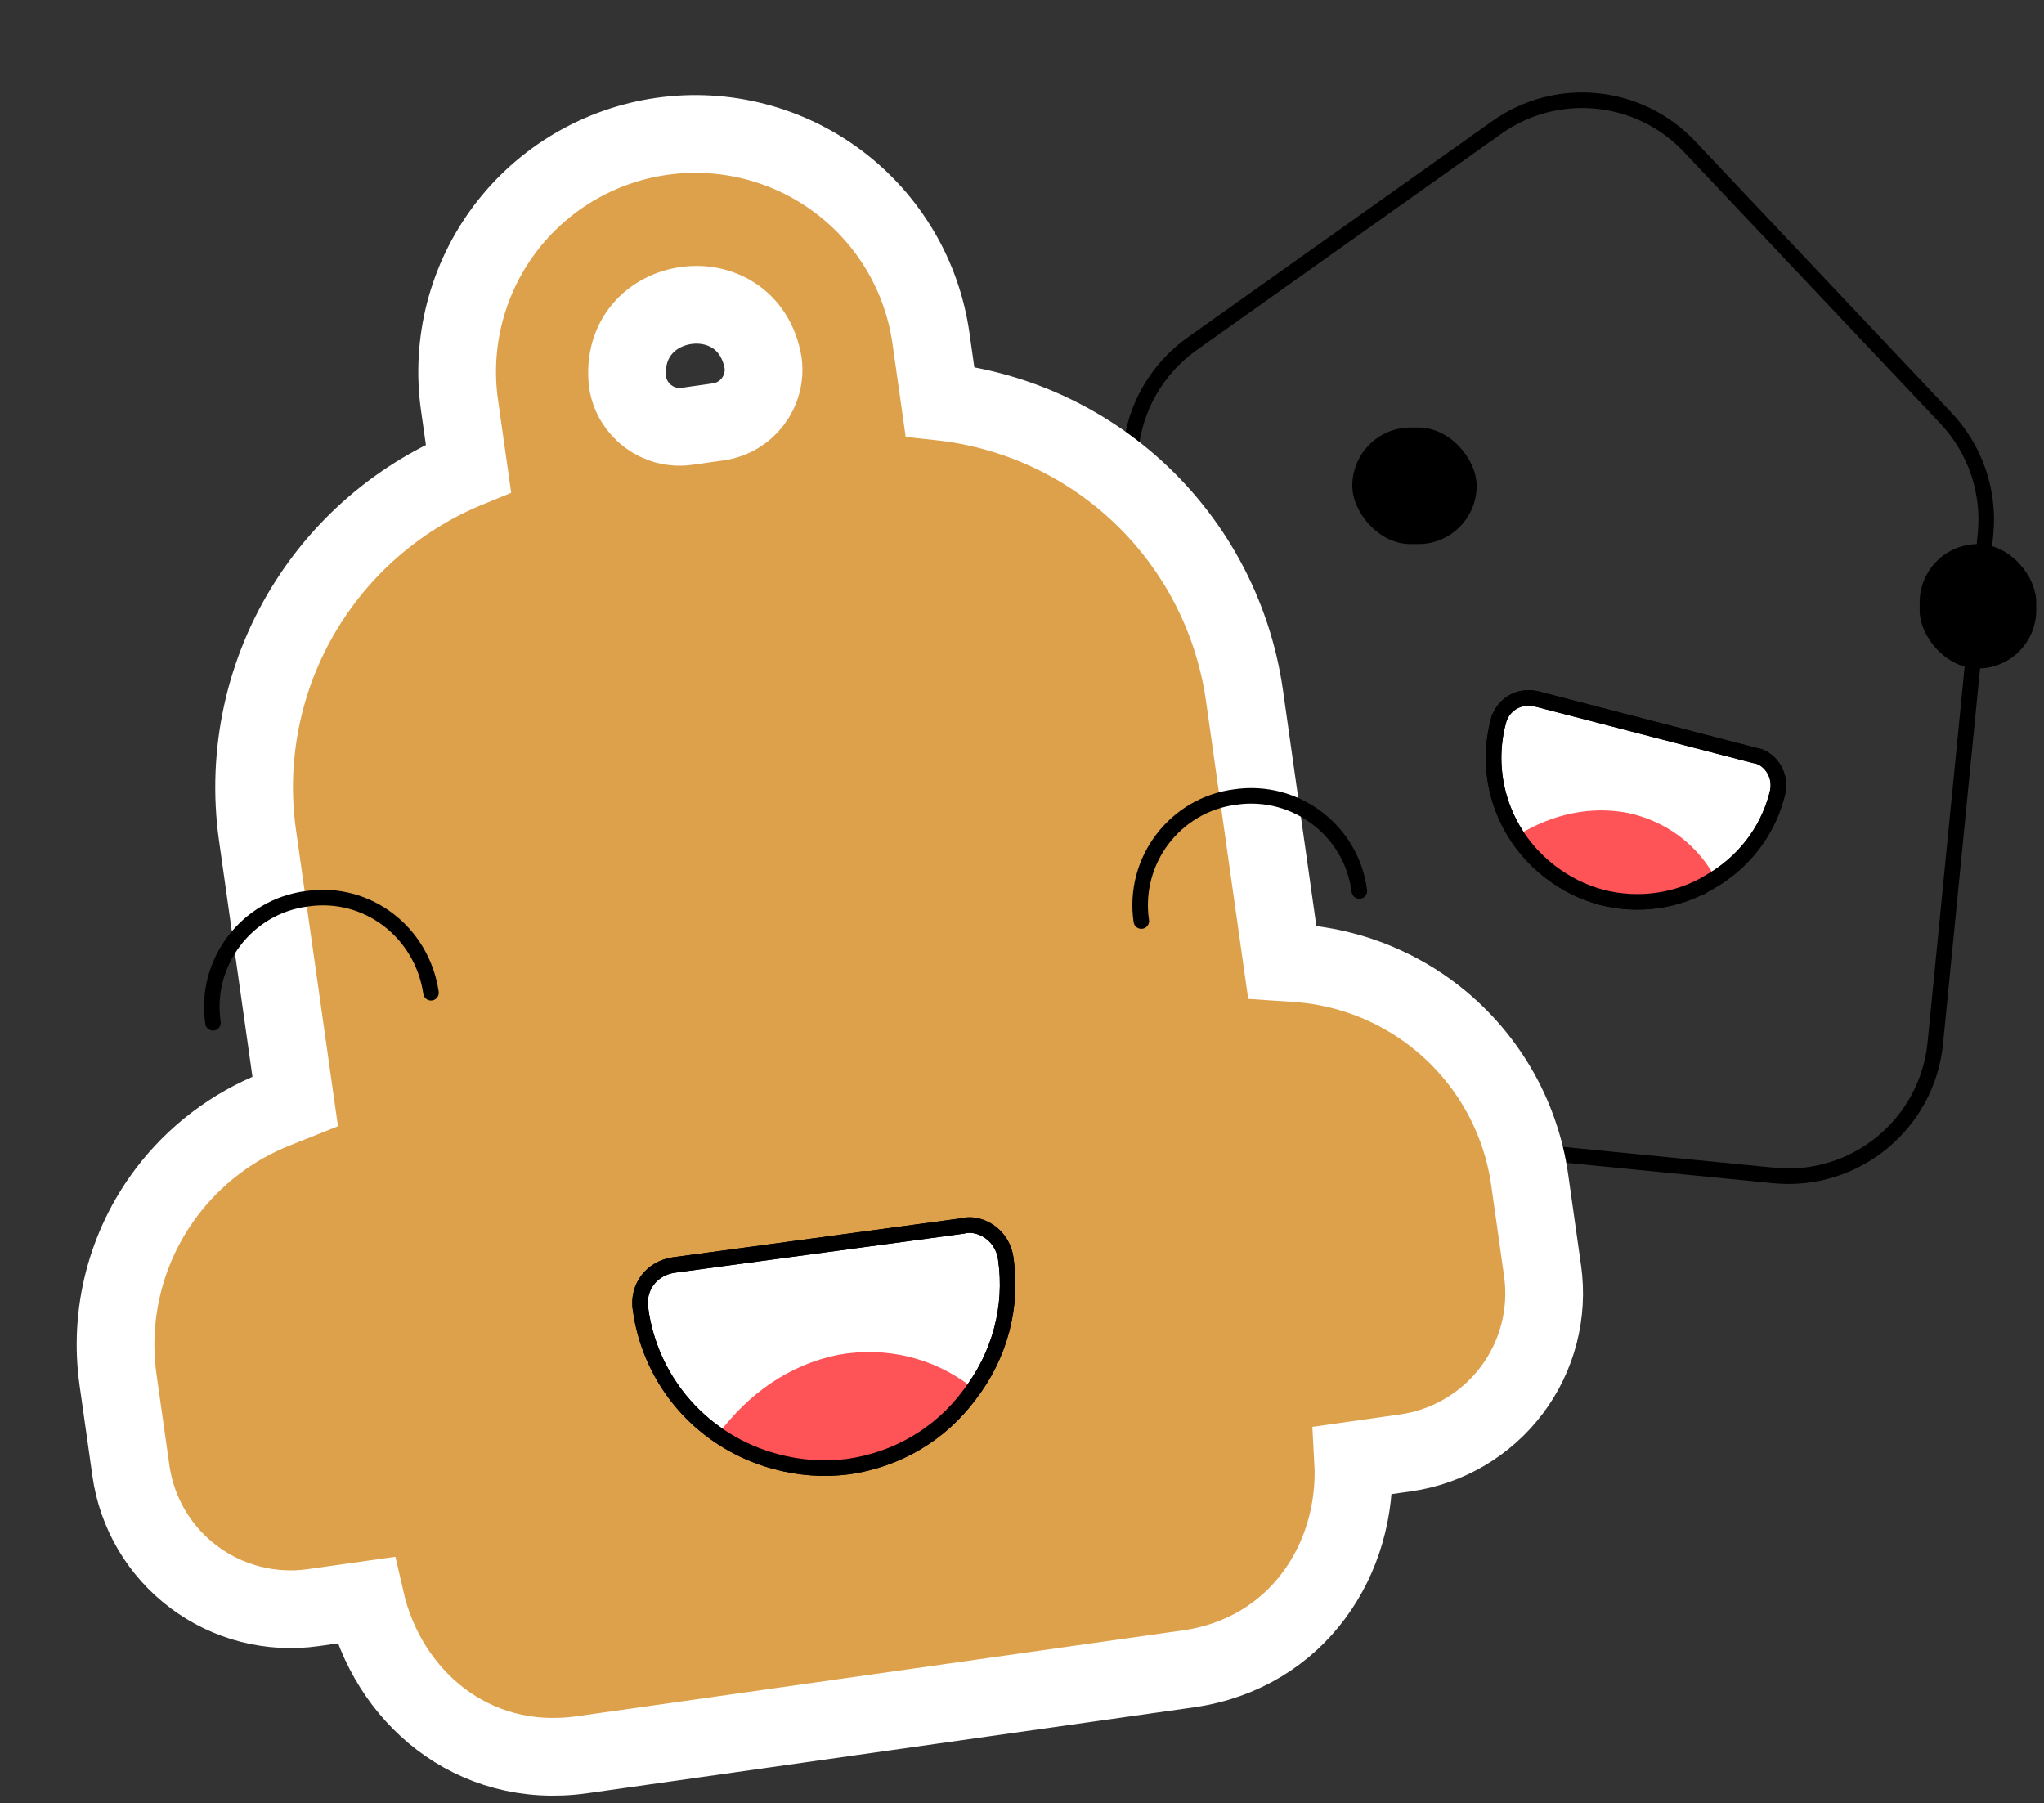 <?xml version="1.0" encoding="UTF-8"?> <svg xmlns="http://www.w3.org/2000/svg" width="263" height="232" viewBox="0 0 263 232" fill="none"><rect x="0" y="0" width="263" height="232" fill="#333333" stroke="none"/><path d="M192.575 16.407C200.3 10.923 210.885 11.967 217.389 18.855L250.382 53.797C254.157 57.795 256.015 63.234 255.475 68.706L249.015 134.189C247.984 144.632 238.684 152.262 228.241 151.232L156.065 144.111C145.622 143.081 137.992 133.78 139.022 123.338L145.483 57.855C146.023 52.382 148.907 47.411 153.391 44.228L192.575 16.407Z" stroke="black" stroke-width="2"></path><path d="M98.188 46.672C96.193 35.243 79.495 37.639 80.748 49.144C81.301 52.818 84.714 55.367 88.401 54.844L92.42 54.275C96.107 53.753 98.677 50.356 98.188 46.672ZM164.939 123.462L164.941 123.462L164.988 123.796L166.727 123.912C168.733 124.045 170.728 124.362 172.684 124.864C176.828 125.928 180.722 127.795 184.142 130.361C187.563 132.927 190.445 136.141 192.621 139.82C194.798 143.499 196.226 147.571 196.826 151.802L198.482 163.496C199.253 168.941 197.825 174.469 194.514 178.862C191.204 183.254 186.283 186.154 180.836 186.925L174.11 187.878C174.817 200.475 167.012 212.68 152.917 214.705L74.834 225.765C60.708 227.732 49.85 218.173 47.029 205.879L40.304 206.831C37.606 207.213 34.86 207.061 32.221 206.384C29.583 205.707 27.103 204.518 24.925 202.884C22.746 201.249 20.91 199.202 19.523 196.858C18.137 194.514 17.227 191.921 16.845 189.225L15.189 177.531C13.978 168.985 16.22 160.309 21.417 153.412C25.038 148.608 29.885 144.941 35.384 142.748L37.983 141.711L33.129 107.443C31.651 96.939 33.998 86.253 39.74 77.326C44.687 69.635 51.871 63.69 60.276 60.249L59.127 52.144C58.559 48.166 58.783 44.115 59.784 40.223C60.786 36.329 62.547 32.67 64.966 29.456C67.385 26.242 70.414 23.535 73.88 21.491C77.346 19.446 81.181 18.103 85.166 17.539C89.151 16.974 93.209 17.199 97.107 18.201C101.004 19.202 104.666 20.961 107.882 23.377C111.099 25.793 113.807 28.819 115.851 32.281C117.893 35.742 119.232 39.572 119.791 43.551L120.94 51.657C129.968 52.629 138.521 56.345 145.409 62.36C153.403 69.341 158.624 78.954 160.122 89.455L164.939 123.462Z" fill="#95AAD3"></path><path d="M98.188 46.672C96.193 35.243 79.495 37.639 80.748 49.144C81.301 52.818 84.714 55.367 88.401 54.844L92.42 54.275C96.107 53.753 98.677 50.356 98.188 46.672ZM164.939 123.462L164.941 123.462L164.988 123.796L166.727 123.912C168.733 124.045 170.728 124.362 172.684 124.864C176.828 125.928 180.722 127.795 184.142 130.361C187.563 132.927 190.445 136.141 192.621 139.82C194.798 143.499 196.226 147.571 196.826 151.802L198.482 163.496C199.253 168.941 197.825 174.469 194.514 178.862C191.204 183.254 186.283 186.154 180.836 186.925L174.11 187.878C174.817 200.475 167.012 212.68 152.917 214.705L74.834 225.765C60.708 227.732 49.85 218.173 47.029 205.879L40.304 206.831C37.606 207.213 34.86 207.061 32.221 206.384C29.583 205.707 27.103 204.518 24.925 202.884C22.746 201.249 20.91 199.202 19.523 196.858C18.137 194.514 17.227 191.921 16.845 189.225L15.189 177.531C13.978 168.985 16.22 160.309 21.417 153.412C25.038 148.608 29.885 144.941 35.384 142.748L37.983 141.711L33.129 107.443C31.651 96.939 33.998 86.253 39.74 77.326C44.687 69.635 51.871 63.69 60.276 60.249L59.127 52.144C58.559 48.166 58.783 44.115 59.784 40.223C60.786 36.329 62.547 32.67 64.966 29.456C67.385 26.242 70.414 23.535 73.88 21.491C77.346 19.446 81.181 18.103 85.166 17.539C89.151 16.974 93.209 17.199 97.107 18.201C101.004 19.202 104.666 20.961 107.882 23.377C111.099 25.793 113.807 28.819 115.851 32.281C117.893 35.742 119.232 39.572 119.791 43.551L120.94 51.657C129.968 52.629 138.521 56.345 145.409 62.36C153.403 69.341 158.624 78.954 160.122 89.455L164.939 123.462Z" fill="#DEA14B"></path><path d="M98.188 46.672C96.193 35.243 79.495 37.639 80.748 49.144C81.301 52.818 84.714 55.367 88.401 54.844L92.42 54.275C96.107 53.753 98.677 50.356 98.188 46.672ZM164.939 123.462L164.941 123.462L164.988 123.796L166.727 123.912C168.733 124.045 170.728 124.362 172.684 124.864C176.828 125.928 180.722 127.795 184.142 130.361C187.563 132.927 190.445 136.141 192.621 139.82C194.798 143.499 196.226 147.571 196.826 151.802L198.482 163.496C199.253 168.941 197.825 174.469 194.514 178.862C191.204 183.254 186.283 186.154 180.836 186.925L174.11 187.878C174.817 200.475 167.012 212.68 152.917 214.705L74.834 225.765C60.708 227.732 49.85 218.173 47.029 205.879L40.304 206.831C37.606 207.213 34.86 207.061 32.221 206.384C29.583 205.707 27.103 204.518 24.925 202.884C22.746 201.249 20.91 199.202 19.523 196.858C18.137 194.514 17.227 191.921 16.845 189.225L15.189 177.531C13.978 168.985 16.22 160.309 21.417 153.412C25.038 148.608 29.885 144.941 35.384 142.748L37.983 141.711L33.129 107.443C31.651 96.939 33.998 86.253 39.74 77.326C44.687 69.635 51.871 63.69 60.276 60.249L59.127 52.144C58.559 48.166 58.783 44.115 59.784 40.223C60.786 36.329 62.547 32.67 64.966 29.456C67.385 26.242 70.414 23.535 73.88 21.491C77.346 19.446 81.181 18.103 85.166 17.539C89.151 16.974 93.209 17.199 97.107 18.201C101.004 19.202 104.666 20.961 107.882 23.377C111.099 25.793 113.807 28.819 115.851 32.281C117.893 35.742 119.232 39.572 119.791 43.551L120.94 51.657C129.968 52.629 138.521 56.345 145.409 62.36C153.403 69.341 158.624 78.954 160.122 89.455L164.939 123.462Z" stroke="white" stroke-width="10"></path><path d="M125.77 157.743C127.684 158.255 129.131 159.845 129.415 161.937C130.312 168.162 128.638 174.405 124.729 179.468C120.936 184.581 115.372 187.791 109.161 188.686L109.152 188.686L109.144 188.688C105.902 189.1 102.837 188.847 99.793 188.032C90.502 185.542 83.721 177.889 82.412 168.425L82.413 168.424C81.99 165.59 83.856 163.18 86.652 162.756L86.659 162.755L86.668 162.753L123.826 157.731C124.469 157.564 125.122 157.569 125.77 157.743Z" fill="white" stroke="black" stroke-width="2"></path><path d="M124.742 178.239C120.016 174.713 114.095 173.198 107.844 174.301C101.547 175.585 96.341 179.272 92.457 184.455C97.182 187.981 103.057 189.677 109.354 188.393C115.605 187.29 120.857 183.422 124.742 178.239Z" fill="#FF5457"></path><path d="M125.77 157.743C127.684 158.255 129.131 159.845 129.415 161.937C130.312 168.162 128.638 174.405 124.729 179.468C120.936 184.581 115.372 187.791 109.161 188.686L109.152 188.686L109.144 188.688C105.902 189.1 102.837 188.847 99.793 188.032C90.502 185.542 83.721 177.889 82.412 168.425L82.413 168.424C81.99 165.59 83.856 163.18 86.652 162.756L86.659 162.755L86.668 162.753L123.826 157.731C124.469 157.564 125.122 157.569 125.77 157.743Z" stroke="black" stroke-width="2"></path><path d="M55.457 127.724C54.314 119.941 47.279 114.488 39.496 115.631C31.755 116.616 26.259 123.809 27.403 131.592" stroke="black" stroke-width="2" stroke-linecap="round" stroke-linejoin="round"></path><path d="M174.906 114.63C173.921 106.889 166.728 101.394 158.945 102.537C151.205 103.521 145.709 110.715 146.852 118.498" stroke="black" stroke-width="2" stroke-linecap="round" stroke-linejoin="round"></path><path d="M227.222 97.801C228.512 98.782 229.115 100.434 228.684 102.101L228.568 102.547C227.298 107.126 224.292 110.981 220.096 113.408L220.096 113.407C215.843 115.976 210.874 116.65 206.124 115.463L206.108 115.458C203.641 114.798 201.498 113.709 199.539 112.22C193.555 107.673 190.912 100.13 192.763 92.896L192.765 92.896C193.322 90.623 195.484 89.377 197.722 89.919L197.731 89.92L197.739 89.923L225.739 97.183C226.283 97.258 226.782 97.467 227.222 97.801Z" fill="white" stroke="black" stroke-width="2"></path><path d="M220.362 112.327C218.016 108.428 214.227 105.616 209.439 104.579C204.565 103.657 199.768 104.771 195.479 107.34C197.825 111.239 201.528 114.167 206.402 115.089C211.19 116.126 216.073 114.896 220.362 112.327Z" fill="#FF5457"></path><path d="M227.222 97.801C228.512 98.782 229.115 100.434 228.684 102.101L228.568 102.547C227.298 107.126 224.292 110.981 220.096 113.408L220.096 113.407C215.843 115.976 210.874 116.65 206.124 115.463L206.108 115.458C203.641 114.798 201.498 113.709 199.539 112.22C193.555 107.673 190.912 100.13 192.763 92.896L192.765 92.896C193.322 90.623 195.484 89.377 197.722 89.919L197.731 89.92L197.739 89.923L225.739 97.183C226.283 97.258 226.782 97.467 227.222 97.801Z" stroke="black" stroke-width="2"></path><rect x="174" y="55" width="16" height="15" rx="7.5" fill="black"></rect><rect x="247" y="70" width="15" height="16" rx="7.5" fill="black"></rect></svg> 